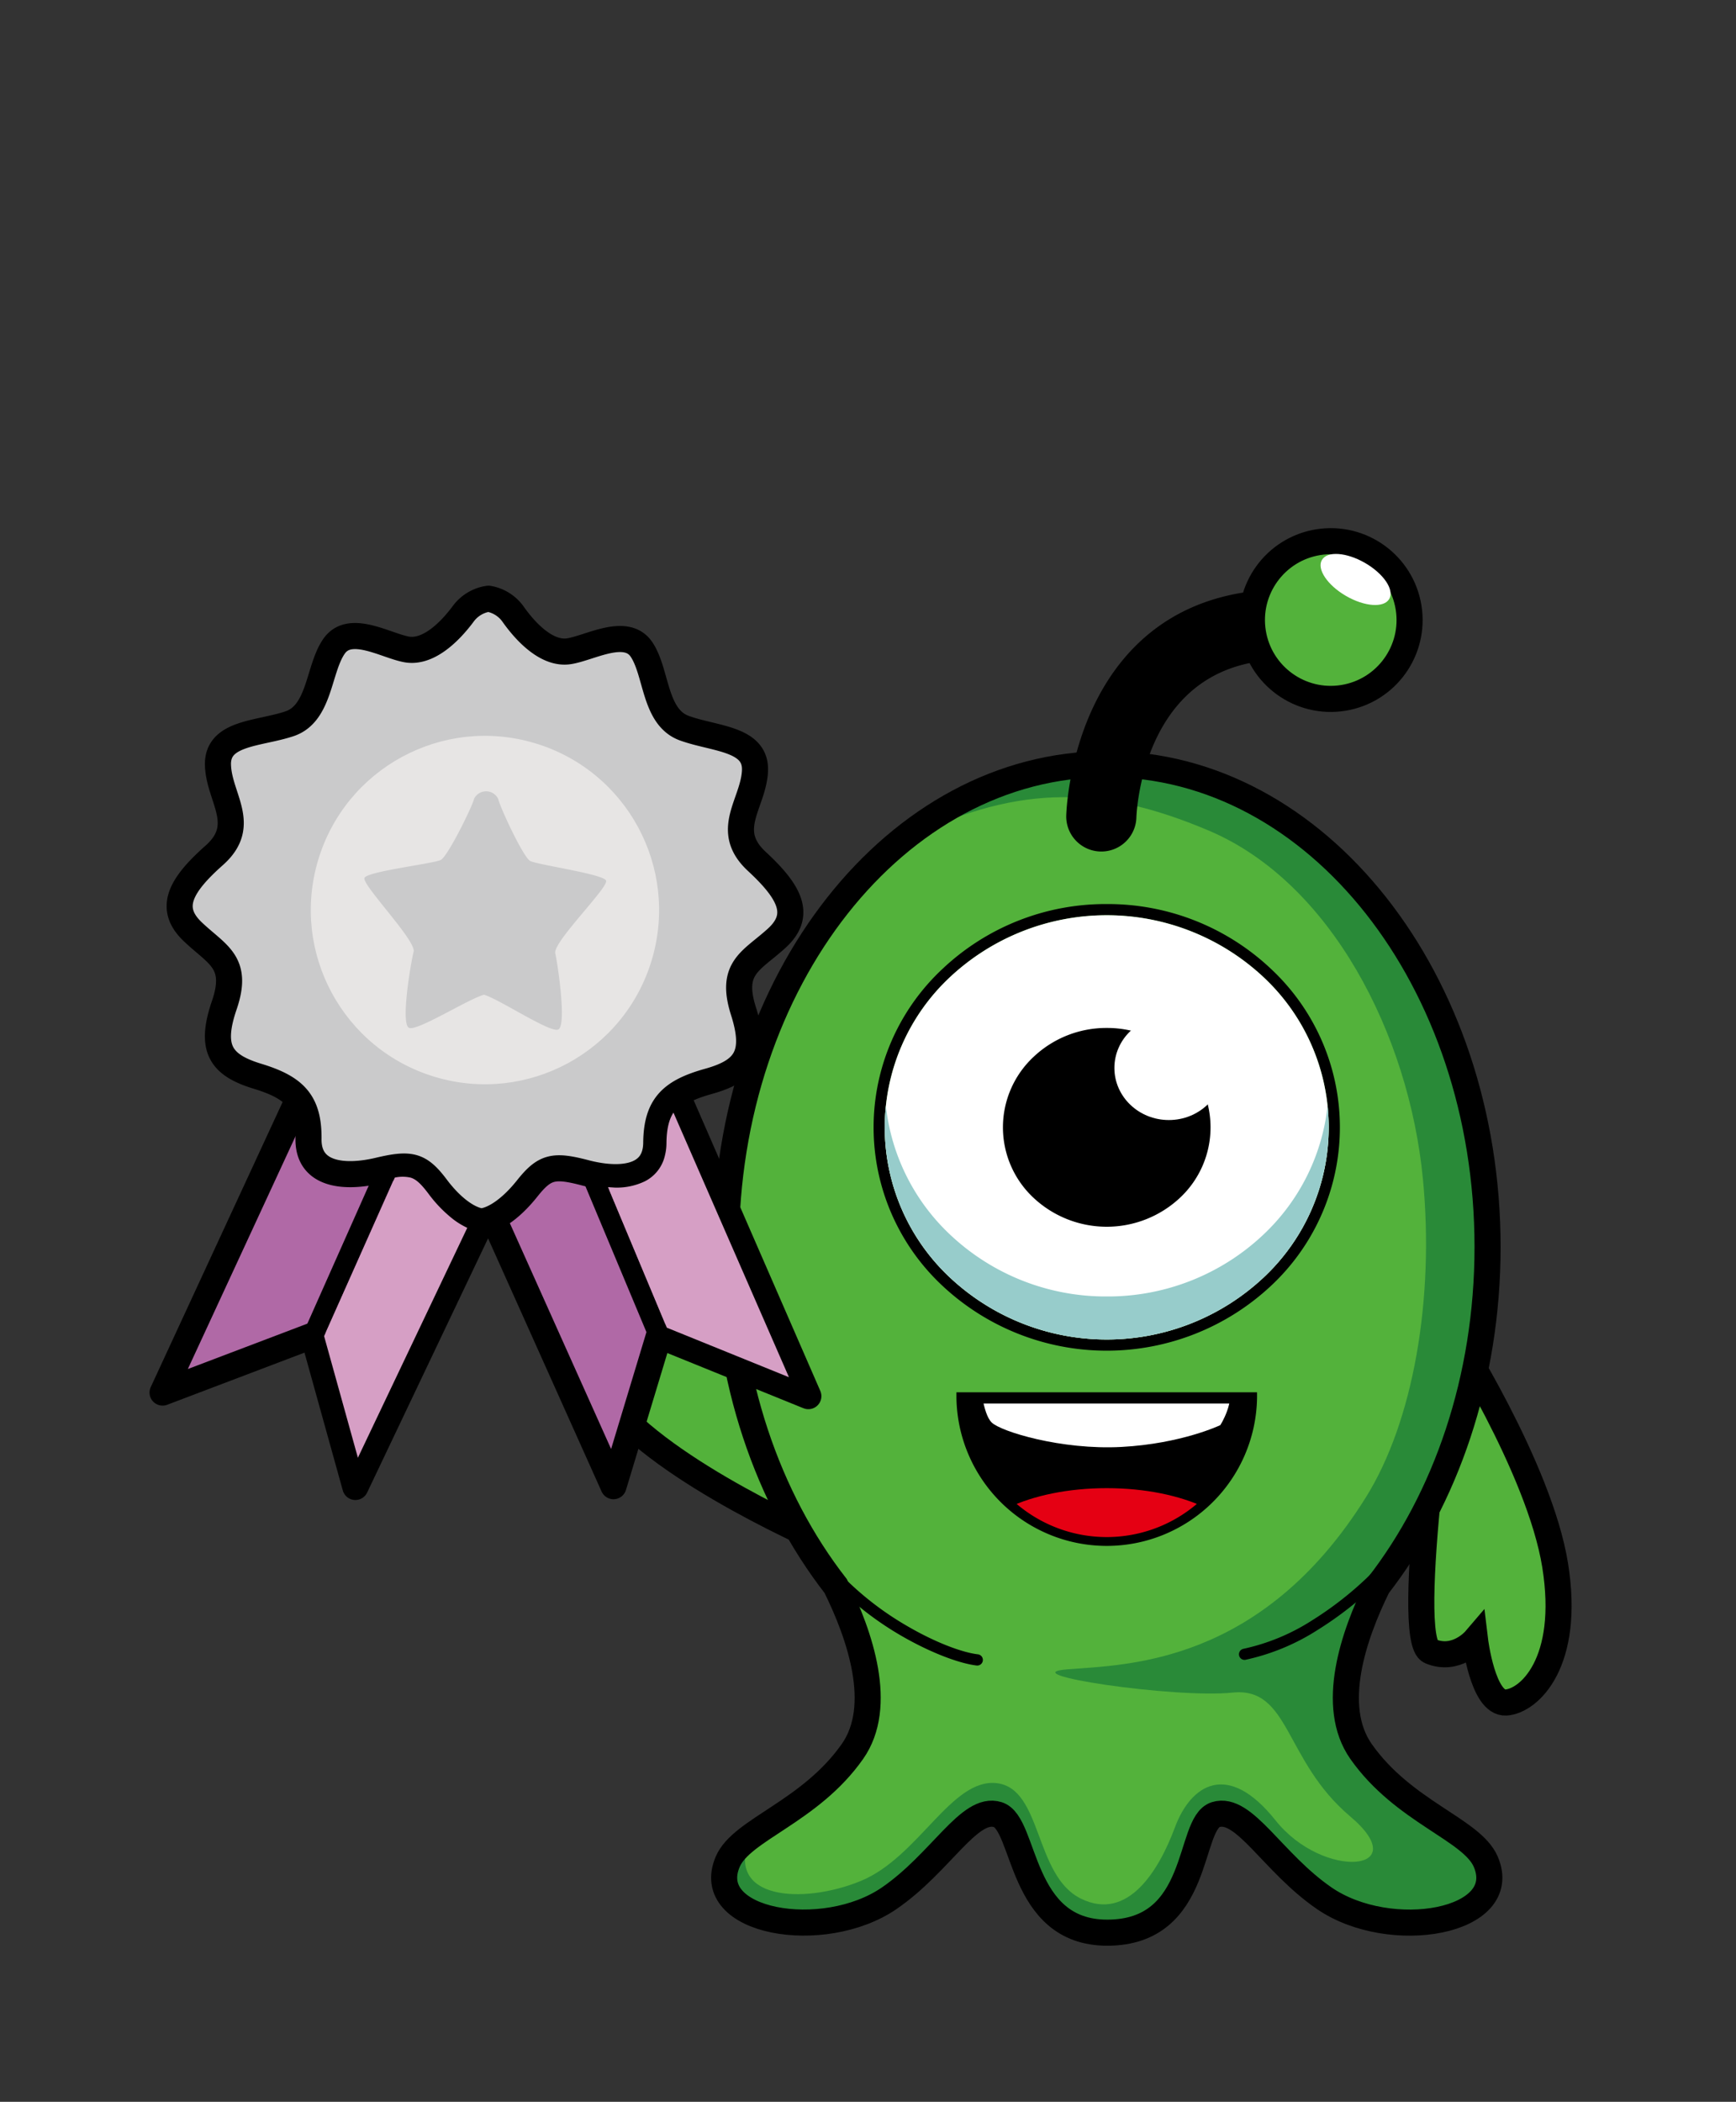 <svg id="Laag_1" data-name="Laag 1" xmlns="http://www.w3.org/2000/svg" xmlns:xlink="http://www.w3.org/1999/xlink" viewBox="0 0 466 564"><rect x="0" y="0" width="466" height="564" fill="#333333" stroke="none"/><defs><style>.cls-1,.cls-2,.cls-7{fill:none;}.cls-1{clip-rule:evenodd;}.cls-13,.cls-3,.cls-4{fill:#53b23b;}.cls-12,.cls-13,.cls-16,.cls-17,.cls-3,.cls-7{stroke:#000;stroke-width:7px;}.cls-12,.cls-13,.cls-3,.cls-7{stroke-miterlimit:22.93;}.cls-10,.cls-12,.cls-15,.cls-16,.cls-17,.cls-19,.cls-20,.cls-3,.cls-4,.cls-6,.cls-7,.cls-8{fill-rule:evenodd;}.cls-5{clip-path:url(#clip-path);}.cls-6{fill:#006236;opacity:0.5;}.cls-9{clip-path:url(#clip-path-2);}.cls-10,.cls-14{fill:#fff;}.cls-11{fill:#e50013;}.cls-15{fill:#97cccb;}.cls-16{fill:#b069a6;}.cls-16,.cls-17{stroke-linecap:round;stroke-linejoin:round;}.cls-17,.cls-19{fill:#cacacb;}.cls-18{fill:#e7e5e4;}.cls-20{fill:#d69fc5;}</style><clipPath id="clip-path" transform="translate(-70 -89)"><path class="cls-1" d="M367.09,294.05c56.45,0,102.22,58,102.22,129.55,0,35.47-11.25,67.6-29.47,91-6.55,13.26-13,32.24-4.5,44.38,11.42,16.26,29.76,20.9,33.48,29.58,7,16.29-25.66,22-43.38,9.79-13.88-9.54-21.47-24.81-29.1-22.42s-3.71,31.68-29.13,31.68c-23.71,0-21.75-29.3-29.38-31.68s-15.22,12.88-29.1,22.42c-17.72,12.18-50.36,6.5-43.38-9.79,3.72-8.68,22.06-13.32,33.48-29.58,8.53-12.14,2.06-31.12-4.5-44.38-18.21-23.39-29.46-55.52-29.46-91C264.87,352.05,310.63,294.05,367.09,294.05Z"/></clipPath><clipPath id="clip-path-2" transform="translate(-70 -89)"><path class="cls-1" d="M405.93,464.11a38.85,38.85,0,0,1-77.69,0Z"/></clipPath></defs><rect class="cls-2" width="466" height="564"/><path class="cls-3" d="M459.45,445.84s23.79,37,28,63.17-7,36.48-13.22,36.84-8.28-16.76-8.28-16.76-5.07,5.93-12,3C446.58,529,458.22,448.69,459.45,445.84Z" transform="translate(-70 -89)"/><path class="cls-3" d="M295.51,504.56s-40.66-16.83-59-35.92-15.07-33.94-10.15-37.8,16.36,9.05,16.36,9.05.78-7.76,8.13-9.3C258.68,429,294.9,501.53,295.51,504.56Z" transform="translate(-70 -89)"/><path class="cls-4" d="M367.09,294.05c56.45,0,102.22,58,102.22,129.55,0,35.47-11.25,67.6-29.47,91-6.55,13.26-13,32.24-4.5,44.38,11.42,16.26,29.76,20.9,33.48,29.58,7,16.29-25.66,22-43.38,9.79-13.88-9.54-21.47-24.81-29.1-22.42s-3.71,31.68-29.13,31.68c-23.71,0-21.75-29.3-29.38-31.68s-15.22,12.88-29.1,22.42c-17.72,12.18-50.36,6.5-43.38-9.79,3.72-8.68,22.06-13.32,33.48-29.58,8.53-12.14,2.06-31.12-4.5-44.38-18.21-23.39-29.46-55.52-29.46-91C264.87,352.05,310.63,294.05,367.09,294.05Z" transform="translate(-70 -89)"/><g class="cls-5"><path class="cls-6" d="M367.09,294.05c56.45,0,102.22,58,102.22,129.55,0,35.47-11.25,67.6-29.47,91-6.55,13.26-13,32.24-4.5,44.38,11.42,16.26,29.76,20.9,33.48,29.58,7,16.29-25.66,22-43.38,9.79-13.88-9.54-21.47-24.81-29.1-22.42s-10.09,32.63-29.25,35.61c-19.17-3-21.63-33.23-29.26-35.61s-15.22,12.88-29.1,22.42c-17.72,12.18-50.36,6.5-43.38-9.79,1-2.43,3.23-4.55,6.1-6.69-7.25,16.9,14,18.28,29.6,11.87S325.42,566,337.63,567.5s9.95,24.83,22.57,31,20.92-7.68,25.19-19.15,14.16-18,27-1.88,37.74,13.87,20-1.1-16.1-34.79-31.57-33.18-59.89-5-44.24-6.25,52-1.15,80.11-46.22c12.7-20.36,18.36-53.12,15.28-85.25-3.75-39-24.78-79.67-57.38-93.54-30-12.75-52.85-12.25-83.4,3.23C327.26,301.8,346.46,294.05,367.09,294.05Z" transform="translate(-70 -89)"/></g><path class="cls-7" d="M367.09,294.05c56.45,0,102.22,58,102.22,129.55,0,35.47-11.25,67.6-29.47,91-6.55,13.26-13,32.24-4.5,44.38,11.42,16.26,29.76,20.9,33.48,29.58,7,16.29-25.66,22-43.38,9.79-13.88-9.54-21.47-24.81-29.1-22.42s-3.71,31.68-29.13,31.68c-23.71,0-21.75-29.3-29.38-31.68s-15.22,12.88-29.1,22.42c-17.72,12.18-50.36,6.5-43.38-9.79,3.72-8.68,22.06-13.32,33.48-29.58,8.53-12.14,2.06-31.12-4.5-44.38-18.21-23.39-29.46-55.52-29.46-91C264.87,352.05,310.63,294.05,367.09,294.05Z" transform="translate(-70 -89)"/><path class="cls-8" d="M367.09,331.59a63.8,63.8,0,0,1,44.22,17.53,58.13,58.13,0,0,1,0,84.79,64.55,64.55,0,0,1-88.45,0,58.13,58.13,0,0,1,0-84.79,63.81,63.81,0,0,1,44.23-17.53Zm42.16,19.69a61.61,61.61,0,0,0-84.33,0,55.16,55.16,0,0,0,0,80.46,61.58,61.58,0,0,0,84.33,0,55.16,55.16,0,0,0,0-80.46Z" transform="translate(-70 -89)"/><path class="cls-8" d="M405.93,464.11a38.85,38.85,0,0,1-77.69,0Z" transform="translate(-70 -89)"/><g class="cls-9"><path class="cls-10" d="M333.19,460s.57,8.28,3,10.7,18.7,7.43,34.83,6.57,26.55-5.85,26.55-5.85,4-6.14,2.29-11.14S333.19,460,333.19,460Z" transform="translate(-70 -89)"/><ellipse class="cls-11" cx="297.09" cy="417.02" rx="37.28" ry="17.69"/></g><path class="cls-8" d="M407.43,464.11a40.35,40.35,0,0,1-80.69,0v-1.5h80.69v1.5Zm-13.94,26.4a37.2,37.2,0,0,0,10.91-24.9H329.77a37.34,37.34,0,0,0,63.72,24.9Z" transform="translate(-70 -89)"/><path class="cls-12" d="M371.54,308.42a5.92,5.92,0,0,1-11.83-.37c0-.17,1.29-58.8,57.15-57.37a5.92,5.92,0,0,1-.28,11.83C372.58,261.38,371.54,308.29,371.54,308.42Z" transform="translate(-70 -89)"/><circle class="cls-13" cx="427.22" cy="255.36" r="21.16" transform="translate(-105.27 -17.55) rotate(-9.18)"/><path class="cls-8" d="M293.24,513.22a1.51,1.51,0,0,1,.07-2.12,1.49,1.49,0,0,1,2.11.07,81.64,81.64,0,0,0,18,14.1c7.66,4.48,14.84,7.15,19.08,7.65a1.5,1.5,0,0,1-.35,3c-4.58-.55-12.21-3.35-20.24-8a84.64,84.64,0,0,1-18.66-14.63Zm111,21.18a1.5,1.5,0,0,1-.55-2.94,55.92,55.92,0,0,0,18.48-7.63,91.92,91.92,0,0,0,18.48-15.2,1.5,1.5,0,1,1,2.2,2,94.87,94.87,0,0,1-19.11,15.72A58.9,58.9,0,0,1,404.26,534.4Z" transform="translate(-70 -89)"/><path class="cls-10" d="M324.92,351.28a55.16,55.16,0,0,0,0,80.46,61.58,61.58,0,0,0,84.33,0,55.16,55.16,0,0,0,0-80.46,61.61,61.61,0,0,0-84.33,0Z" transform="translate(-70 -89)"/><ellipse cx="297.09" cy="302.51" rx="27.36" ry="26.17"/><path class="cls-8" d="M367.09,364.84a28.39,28.39,0,0,1,19.69,7.81,25.87,25.87,0,0,1,0,37.73,28.76,28.76,0,0,1-39.39,0,25.87,25.87,0,0,1,0-37.73,28.39,28.39,0,0,1,19.7-7.81Zm19,8.53a27.75,27.75,0,0,0-38,0,24.86,24.86,0,0,0,0,36.28,27.75,27.75,0,0,0,38,0,24.86,24.86,0,0,0,0-36.28Z" transform="translate(-70 -89)"/><ellipse class="cls-14" cx="313.76" cy="286.57" rx="14.62" ry="13.98"/><path class="cls-10" d="M424.84,239.27c1.41-2.45,6.61-2.09,11.6.8s7.9,7.2,6.48,9.65-6.6,2.09-11.6-.8S423.43,241.71,424.84,239.27Z" transform="translate(-70 -89)"/><path class="cls-15" d="M367.09,436.89a60.82,60.82,0,0,1-42.17-16.7,55.73,55.73,0,0,1-17.12-34.45,55.21,55.21,0,0,0,17.12,46,61.58,61.58,0,0,0,84.33,0,55.21,55.21,0,0,0,17.12-46,55.73,55.73,0,0,1-17.12,34.45A60.81,60.81,0,0,1,367.09,436.89Z" transform="translate(-70 -89)"/><polygon class="cls-16" points="83.31 287.96 43.64 373.68 84.08 358.33 95.39 399.01 137.01 311.56 83.31 287.96"/><path class="cls-8" d="M177.65,387.65a2.75,2.75,0,1,1,5,2.22L156.6,448.45a2.75,2.75,0,1,1-5-2.23Z" transform="translate(-70 -89)"/><polygon class="cls-16" points="179.25 288.05 216.99 374.64 176.9 358.39 164.68 398.8 125.04 310.43 179.25 288.05"/><path class="cls-8" d="M219.61,389.3a2.75,2.75,0,1,1,5.07-2.12l24.76,59.14a2.75,2.75,0,1,1-5.08,2.13Z" transform="translate(-70 -89)"/><path class="cls-17" d="M201.11,249.66a10.2,10.2,0,0,0-6.87,4.2c-3.82,5.09-9.47,10.39-15.05,9.41s-15.2-7-19.49-.9-3.74,18.09-12,20.85-19.44,2.28-19.19,11.07,8.2,16.07-1,24.23-12.37,14.2-5.8,20.47,12.48,8.11,8.49,19.76-.93,16.05,8.92,19.05,13.8,6.77,13.69,16.82S163,405.14,171.6,403.1s11-1.51,15.54,4.53,9.1,8.78,12.09,9.12c3-.27,7.57-2.91,12.29-8.84s7.13-6.41,15.64-4.18,18.9,2,19-8.06,4.14-13.74,14.06-16.51,13.09-7.1,9.35-18.84,2.23-13.44,8.93-19.56,3.73-12.22-5.33-20.6-.95-15.47-.51-24.25-10.75-8.55-18.93-11.5-7.36-14.91-11.51-21.11-13.91-.39-19.51.46-11.13-4.57-14.84-9.75A10.17,10.17,0,0,0,201.11,249.66Z" transform="translate(-70 -89)"/><circle class="cls-18" cx="200.17" cy="333.21" r="46.74" transform="translate(-246.35 340.77) rotate(-73.39)"/><path class="cls-19" d="M203.72,303.36a3.6,3.6,0,0,0-6.43-.08c-.64,2.46-7.08,15.45-8.94,16.46s-19.71,3.06-20.51,4.83,13.94,16.86,13.19,19.81-3.54,19.34-1.24,20.43c2.14,1,15.91-7.74,20.13-8.89,4.19,1.24,17.76,10.31,19.92,9.34,2.32-1-.1-17.47-.79-20.45s14.39-17.73,13.64-19.51-18.56-4.25-20.4-5.29S204.31,305.82,203.72,303.36Z" transform="translate(-70 -89)"/><path class="cls-20" d="M166.07,480.17l29.36-61.7a20.19,20.19,0,0,1-3.76-2.28A35.39,35.39,0,0,1,185,409.3c-1.91-2.53-3.28-3.88-4.83-4.31a9.87,9.87,0,0,0-4.18,0L157,447.54Z" transform="translate(-70 -89)"/><path class="cls-20" d="M233.21,407.55,249,445.27l32.78,13.29-31-71c-1.25,1.92-1.84,4.53-1.88,8.17a14,14,0,0,1-.45,3.49,10.27,10.27,0,0,1-5.37,6.78,17.4,17.4,0,0,1-8.16,1.67C234.37,407.62,233.8,407.6,233.21,407.55Z" transform="translate(-70 -89)"/></svg>